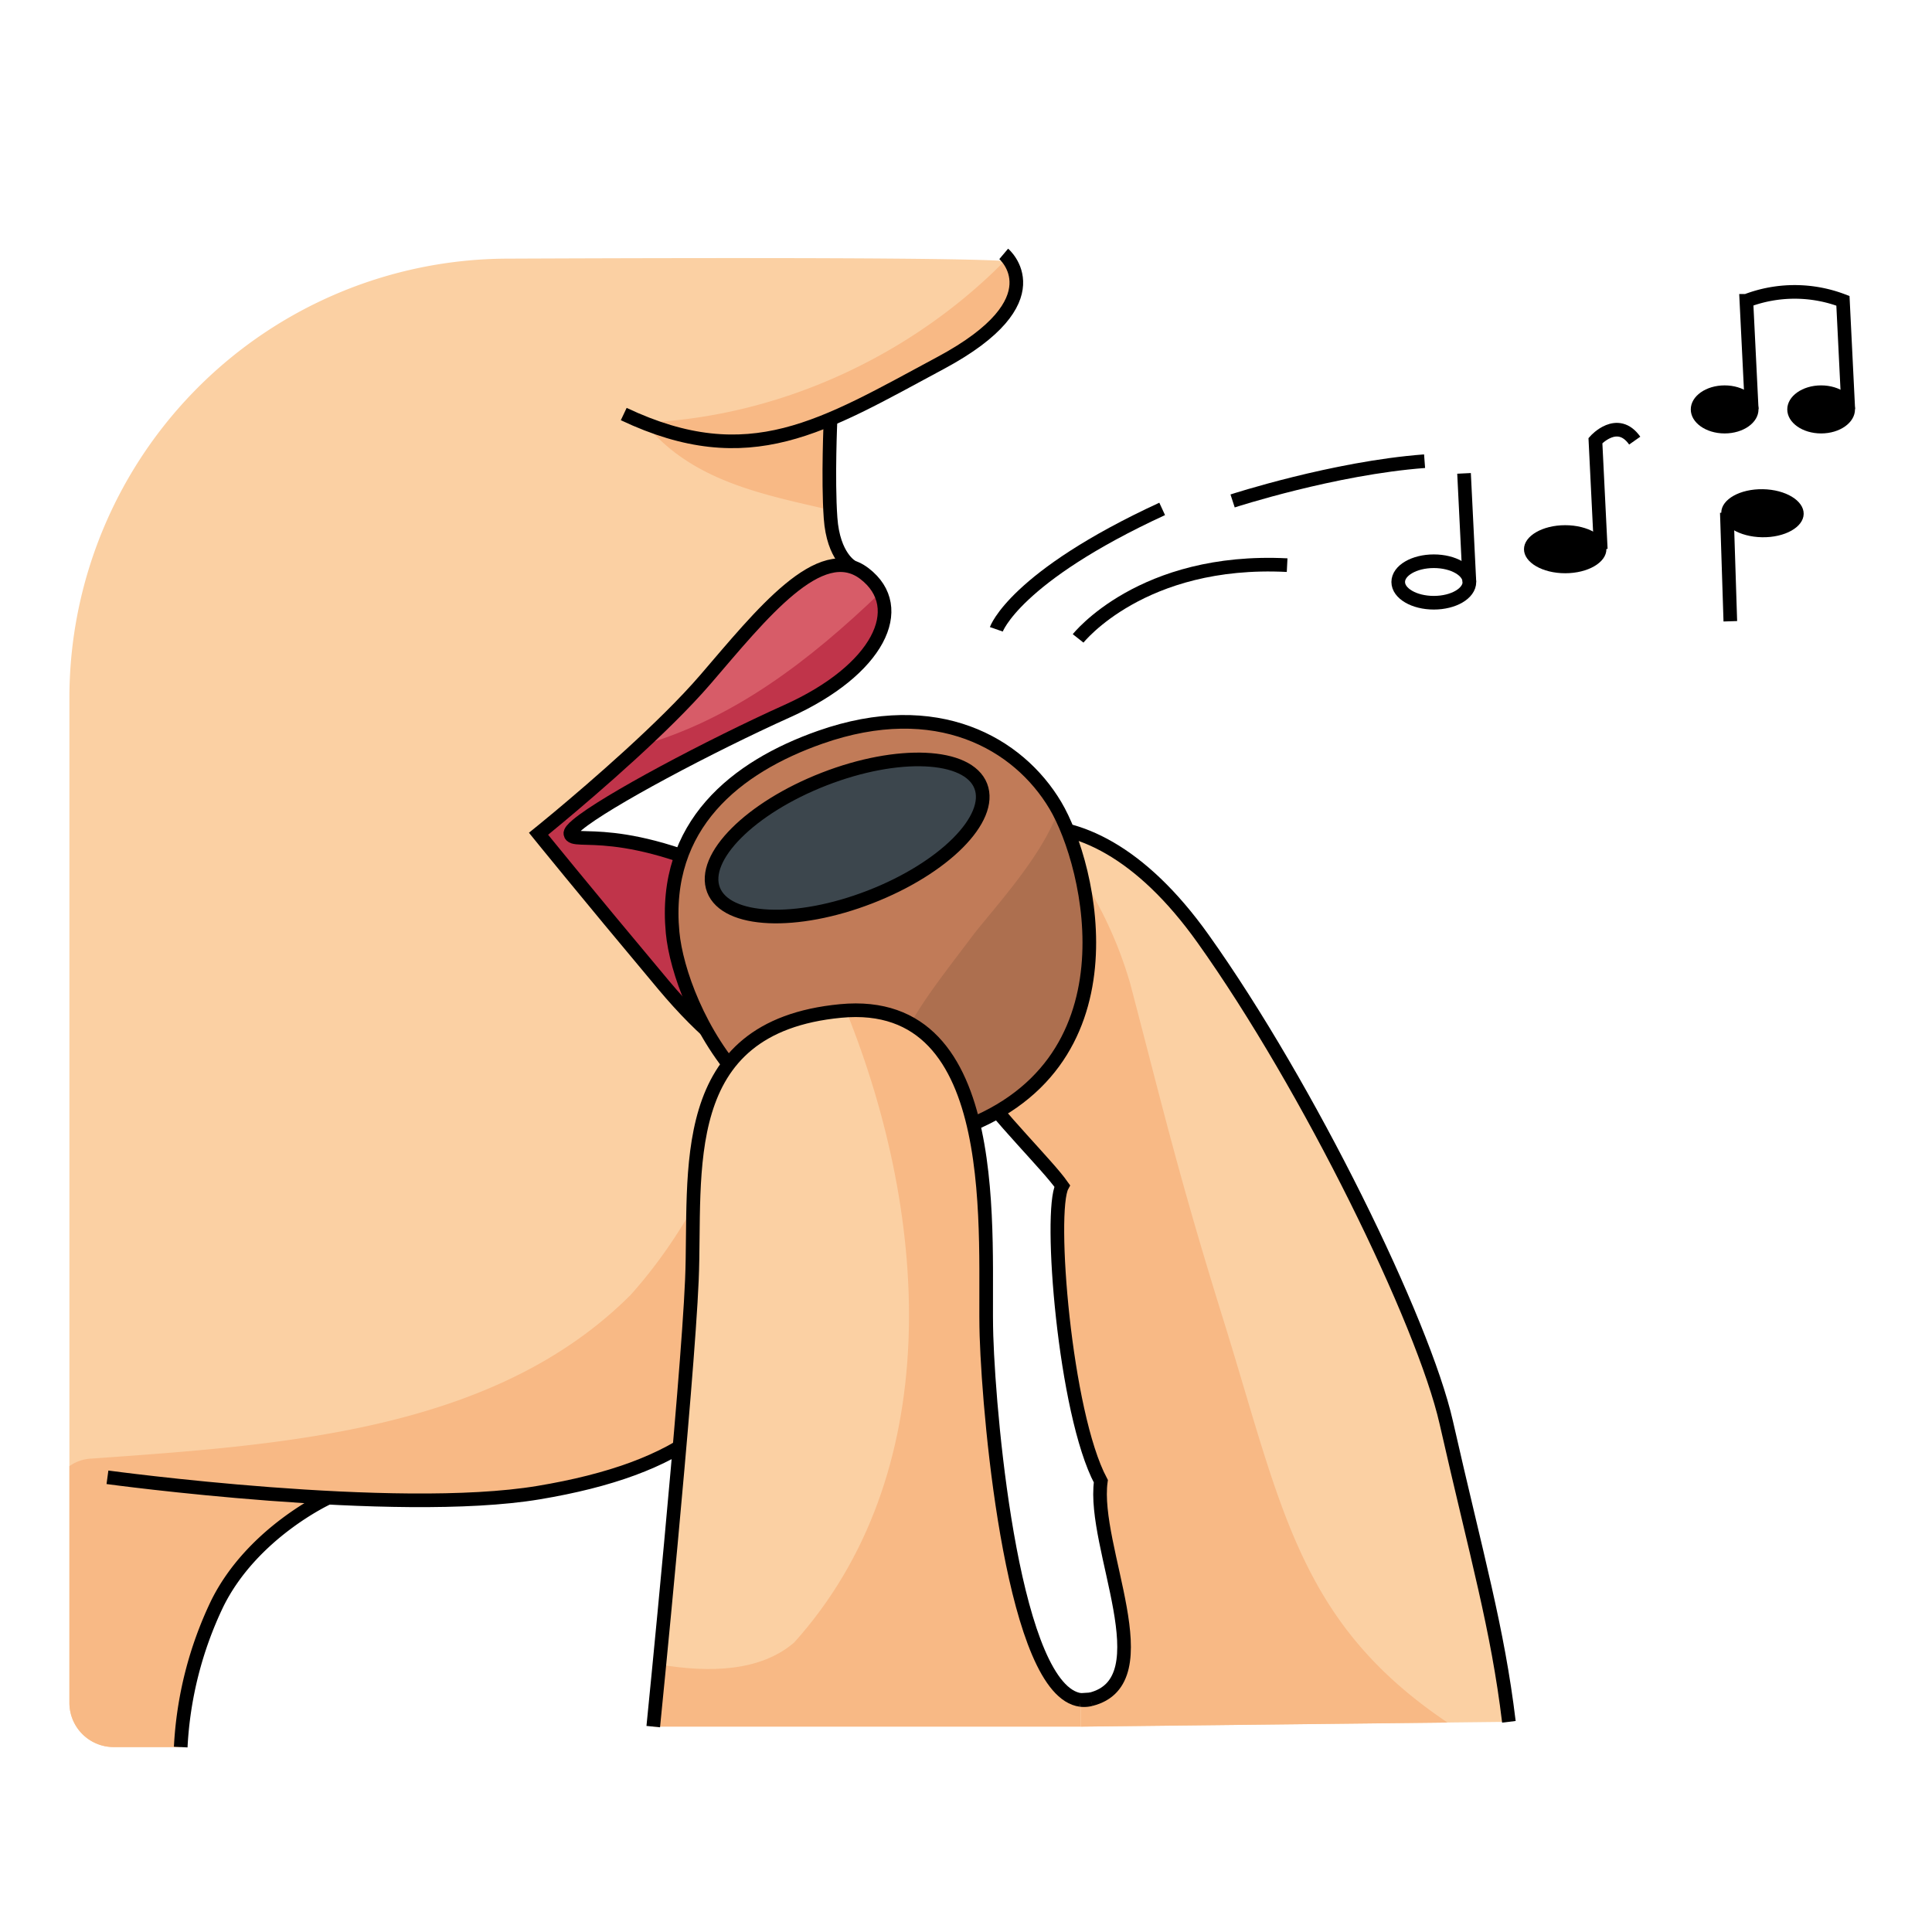<svg id="Nuss-Musik" xmlns="http://www.w3.org/2000/svg" viewBox="0 0 283.465 283.465"><defs><style>.cls-1,.cls-5{fill:none;}.cls-2{fill:#fbd0a3;}.cls-3{fill:#f8b985;}.cls-4{fill:#d75c68;}.cls-5{stroke:#000;stroke-miterlimit:10;stroke-width:2px;}.cls-6{fill:#c0344a;}.cls-7{fill:#c17b58;}.cls-8{fill:#ad6f4f;}.cls-9{fill:#3c464d;}</style></defs><title>Nuss-Musik</title><rect class="cls-1" width="283.465" height="283.465"/><path class="cls-2" d="M2108.167,618.333H2118s1.083-29.75,22.5-36.2c20.337.746,41.32,1.2,56.243-12.048s3.873-43.468,3.879-48.909-4.377-6.567-9.875-12.464-20.247-24.376-20.247-24.376,15.863-12.8,22.635-20.583,15.2-17.792,19.073-18.583,3.417-1.125,3.417-1.125a23.721,23.721,0,0,1-2.457-11.459c.1-7.078,1.15-9.52,1.15-9.52s14.206-6.957,19.632-10.51,7.879-7.855,5.715-12.2c-5.133-.555-40.276-.549-73.808-.408a64.464,64.464,0,0,0-64.19,64.467V611.833A6.5,6.5,0,0,0,2108.167,618.333Z" transform="translate(-2091.484 -362)"/><path class="cls-3" d="M2105,576a6.055,6.055,0,0,0-3.333,1.117v34.716a6.5,6.5,0,0,0,6.5,6.5H2118s1.083-29.75,22.5-36.2c20.337.746,41.32,1.2,56.243-12.048,14.143-12.556,4.964-40.339,3.97-47.843-3.8,10.939-9.025,21.169-16.713,29.761C2164,572,2133,574,2105,576Z" transform="translate(-2091.484 -362)"/><path class="cls-3" d="M2238.888,400.285C2225.292,414.1,2205.968,423.2,2186,424c6.917,8.647,17.572,10.565,27.44,12.865a27.672,27.672,0,0,1-.272-4.282c.1-7.078,1.15-9.52,1.15-9.52s14.206-6.957,19.632-10.51,7.88-7.855,5.715-12.2C2239.459,400.327,2239.188,400.306,2238.888,400.285Z" transform="translate(-2091.484 -362)"/><path class="cls-4" d="M2218.33,446.17c6.5,5,2,14.16-11.33,20.16-11.35,5.11-26.7,13.25-30.79,16.68l-2.71-1.15c5.1-4.26,15.5-13.21,21.5-20.19C2203.17,452.17,2211.83,441.17,2218.33,446.17Z" transform="translate(-2091.484 -362)"/><path class="cls-4" d="M2202.5,492.33c19.83,10.17,20.17,24.17,14,27.5s-15.67,1-27.67-13.33-18.33-22.17-18.33-22.17,1.15-.93,3-2.47l2.71,1.15c-.72.59-1.09,1.05-1.04,1.32C2175.5,486.17,2182.67,482.17,2202.5,492.33Z" transform="translate(-2091.484 -362)"/><path class="cls-2" d="M2312.875,614.625l-62.825.705v-3.91c12.95-1.5,1.62-22.42,2.95-32.09-5.33-10-7.67-39.66-5.67-43.33-4.33-6.16-26.33-25.33-21.66-39.33s24-22.67,42.33,3.06c15.53,21.8,32.32,56.22,35.67,70.94C2308.21,590.66,2311.205,600.835,2312.875,614.625Z" transform="translate(-2091.484 -362)"/><path class="cls-3" d="M2257.333,506.4a59.5,59.5,0,0,0-12.733-23.119c-9.082-.632-16.316,5.541-18.93,13.394-4.67,14,17.33,33.17,21.66,39.33-2,3.67.34,33.33,5.67,43.33-1.33,9.67,10,30.587-2.95,32.09v3.91l53.821-.6C2282,600.04,2279.526,583.1,2271,555.714,2264.447,534.665,2262.1,524.567,2257.333,506.4Z" transform="translate(-2091.484 -362)"/><path class="cls-5" d="M2251.5,611.33c10.83-2.66.17-22.33,1.5-32-5.33-10-7.67-39.66-5.67-43.33-4.33-6.16-26.33-25.33-21.66-39.33s24-22.67,42.33,3.06c15.53,21.8,32.32,56.22,35.67,70.94,4.54,19.99,7.535,30.165,9.2,43.955" transform="translate(-2091.484 -362)"/><path class="cls-5" d="M2238.75,399.25s8,6.75-9.25,16-28,16.25-46.5,7.5" transform="translate(-2091.484 -362)"/><path class="cls-5" d="M2213.345,423.481s-.406,8.769,0,14.519,3.155,7.167,3.155,7.167" transform="translate(-2091.484 -362)"/><path class="cls-6" d="M2173.5,481.86l2.71,1.15c4.09-3.43,19.44-11.57,30.79-16.68,11.134-5.012,16.1-12.226,13.651-17.381-10.352,9.948-21.59,18.617-35.269,22.482C2180.9,475.6,2176.363,479.469,2173.5,481.86Z" transform="translate(-2091.484 -362)"/><path class="cls-6" d="M2202.5,492.33c19.83,10.17,20.17,24.17,14,27.5s-15.67,1-27.67-13.33-18.33-22.17-18.33-22.17,1.15-.93,3-2.47l2.71,1.15c-.72.59-1.09,1.05-1.04,1.32C2175.5,486.17,2182.67,482.17,2202.5,492.33Z" transform="translate(-2091.484 -362)"/><path class="cls-5" d="M2176.21,483.01c-.72.59-1.09,1.05-1.04,1.32.33,1.84,7.5-2.16,27.33,8s20.17,24.17,14,27.5-15.67,1-27.67-13.33-18.33-22.17-18.33-22.17,1.15-.93,3-2.47c5.1-4.26,15.5-13.21,21.5-20.19,8.17-9.5,16.83-20.5,23.33-15.5s2,14.16-11.33,20.16C2195.65,471.44,2180.3,479.58,2176.21,483.01Z" transform="translate(-2091.484 -362)"/><path class="cls-5" d="M2107.25,578.75s42.25,5.75,63.25,2.25,31.375-11.375,33.625-26c2.4-15.61-4.178-29.191-3.652-37.6" transform="translate(-2091.484 -362)"/><path class="cls-7" d="M2246.33,480.17c5.17,8.66,12.67,38.66-15,47.83s-40.13-18.25-41.16-29.17c-1.5-15.78,9.33-24.33,21.66-28.66C2228.96,464.15,2240.91,471.07,2246.33,480.17Z" transform="translate(-2091.484 -362)"/><path class="cls-5" d="M2139.663,581.746s-11.163,5.087-16.33,15.587a55.069,55.069,0,0,0-5.333,21" transform="translate(-2091.484 -362)"/><path class="cls-8" d="M2246.754,480.926c-2.254,6.407-8.689,13.5-12.254,17.952-8.7,11.6-14.115,17.428-13.156,30.948A34.29,34.29,0,0,0,2231.33,528C2258.251,519.078,2251.881,490.445,2246.754,480.926Z" transform="translate(-2091.484 -362)"/><path class="cls-5" d="M2211.83,470.17c-12.33,4.33-23.16,12.88-21.66,28.66,1.03,10.92,13.5,38.34,41.16,29.17s20.17-39.17,15-47.83C2240.91,471.07,2228.96,464.15,2211.83,470.17Z" transform="translate(-2091.484 -362)"/><path class="cls-2" d="M2250.05,611.42v3.91h-62.72s5-49.8,5.67-65.56-2.67-37.1,21.83-39.44S2235.77,544,2236.22,558C2236.65,571.36,2240.31,610.21,2250.05,611.42Z" transform="translate(-2091.484 -362)"/><path class="cls-9" d="M2235.383,477.33c1.86,4.78-5.41,12.07-16.24,16.27s-21.11,3.75-22.97-1.03,5.42-12.06,16.24-16.27S2233.523,472.56,2235.383,477.33Z" transform="translate(-2091.484 -362)"/><path class="cls-5" d="M2235.383,477.33c1.86,4.78-5.41,12.07-16.24,16.27s-21.11,3.75-22.97-1.03,5.42-12.06,16.24-16.27S2233.523,472.56,2235.383,477.33Z" transform="translate(-2091.484 -362)"/><path class="cls-3" d="M2236.22,558c-.445-13.843,3.012-49.171-20.6-47.709,12.447,30.831,14.488,68.14-7.624,92.709-4.927,4.223-12.332,4.476-19.772,3.213-.539,5.539-.9,9.117-.9,9.117h62.72v-3.91C2240.31,610.21,2236.65,571.36,2236.22,558Z" transform="translate(-2091.484 -362)"/><path class="cls-5" d="M2250.05,611.42c-9.74-1.21-13.4-40.06-13.83-53.42-.45-14,3.11-50-21.39-47.67S2193.67,534,2193,549.77s-5.67,65.56-5.67,65.56" transform="translate(-2091.484 -362)"/><path class="cls-5" d="M2250.05,611.42l1.45-.09A3.989,3.989,0,0,1,2250.05,611.42Z" transform="translate(-2091.484 -362)"/><path class="cls-5" d="M2237.667,454.333s2.666-7.666,24.333-17.666" transform="translate(-2091.484 -362)"/><path class="cls-5" d="M2249.667,455.667s9.333-11.832,30.666-10.749" transform="translate(-2091.484 -362)"/><path class="cls-5" d="M2272.333,435.5s14.834-4.833,28.167-5.833" transform="translate(-2091.484 -362)"/><ellipse class="cls-5" cx="210.371" cy="85.389" rx="5.222" ry="3.044"/><line class="cls-5" x1="215.592" y1="85.389" x2="214.806" y2="69.455"/><ellipse cx="229.647" cy="80.582" rx="6.046" ry="3.525"/><path class="cls-5" d="M2326.353,442.582l-.786-15.934s3.22-3.609,5.766,0" transform="translate(-2091.484 -362)"/><ellipse cx="253.041" cy="60.069" rx="4.968" ry="3.525"/><path class="cls-5" d="M2348.5,422.069l-.786-15.933a19.834,19.834,0,0,1,14.167,0l.786,15.933" transform="translate(-2091.484 -362)"/><ellipse cx="267.198" cy="60.069" rx="4.968" ry="3.525"/><ellipse cx="2350.068" cy="437.299" rx="3.525" ry="6.046" transform="translate(-219.042 2417.504) rotate(-89.015)"/><line class="cls-5" x1="253.363" y1="75.209" x2="253.875" y2="91.154"/></svg>